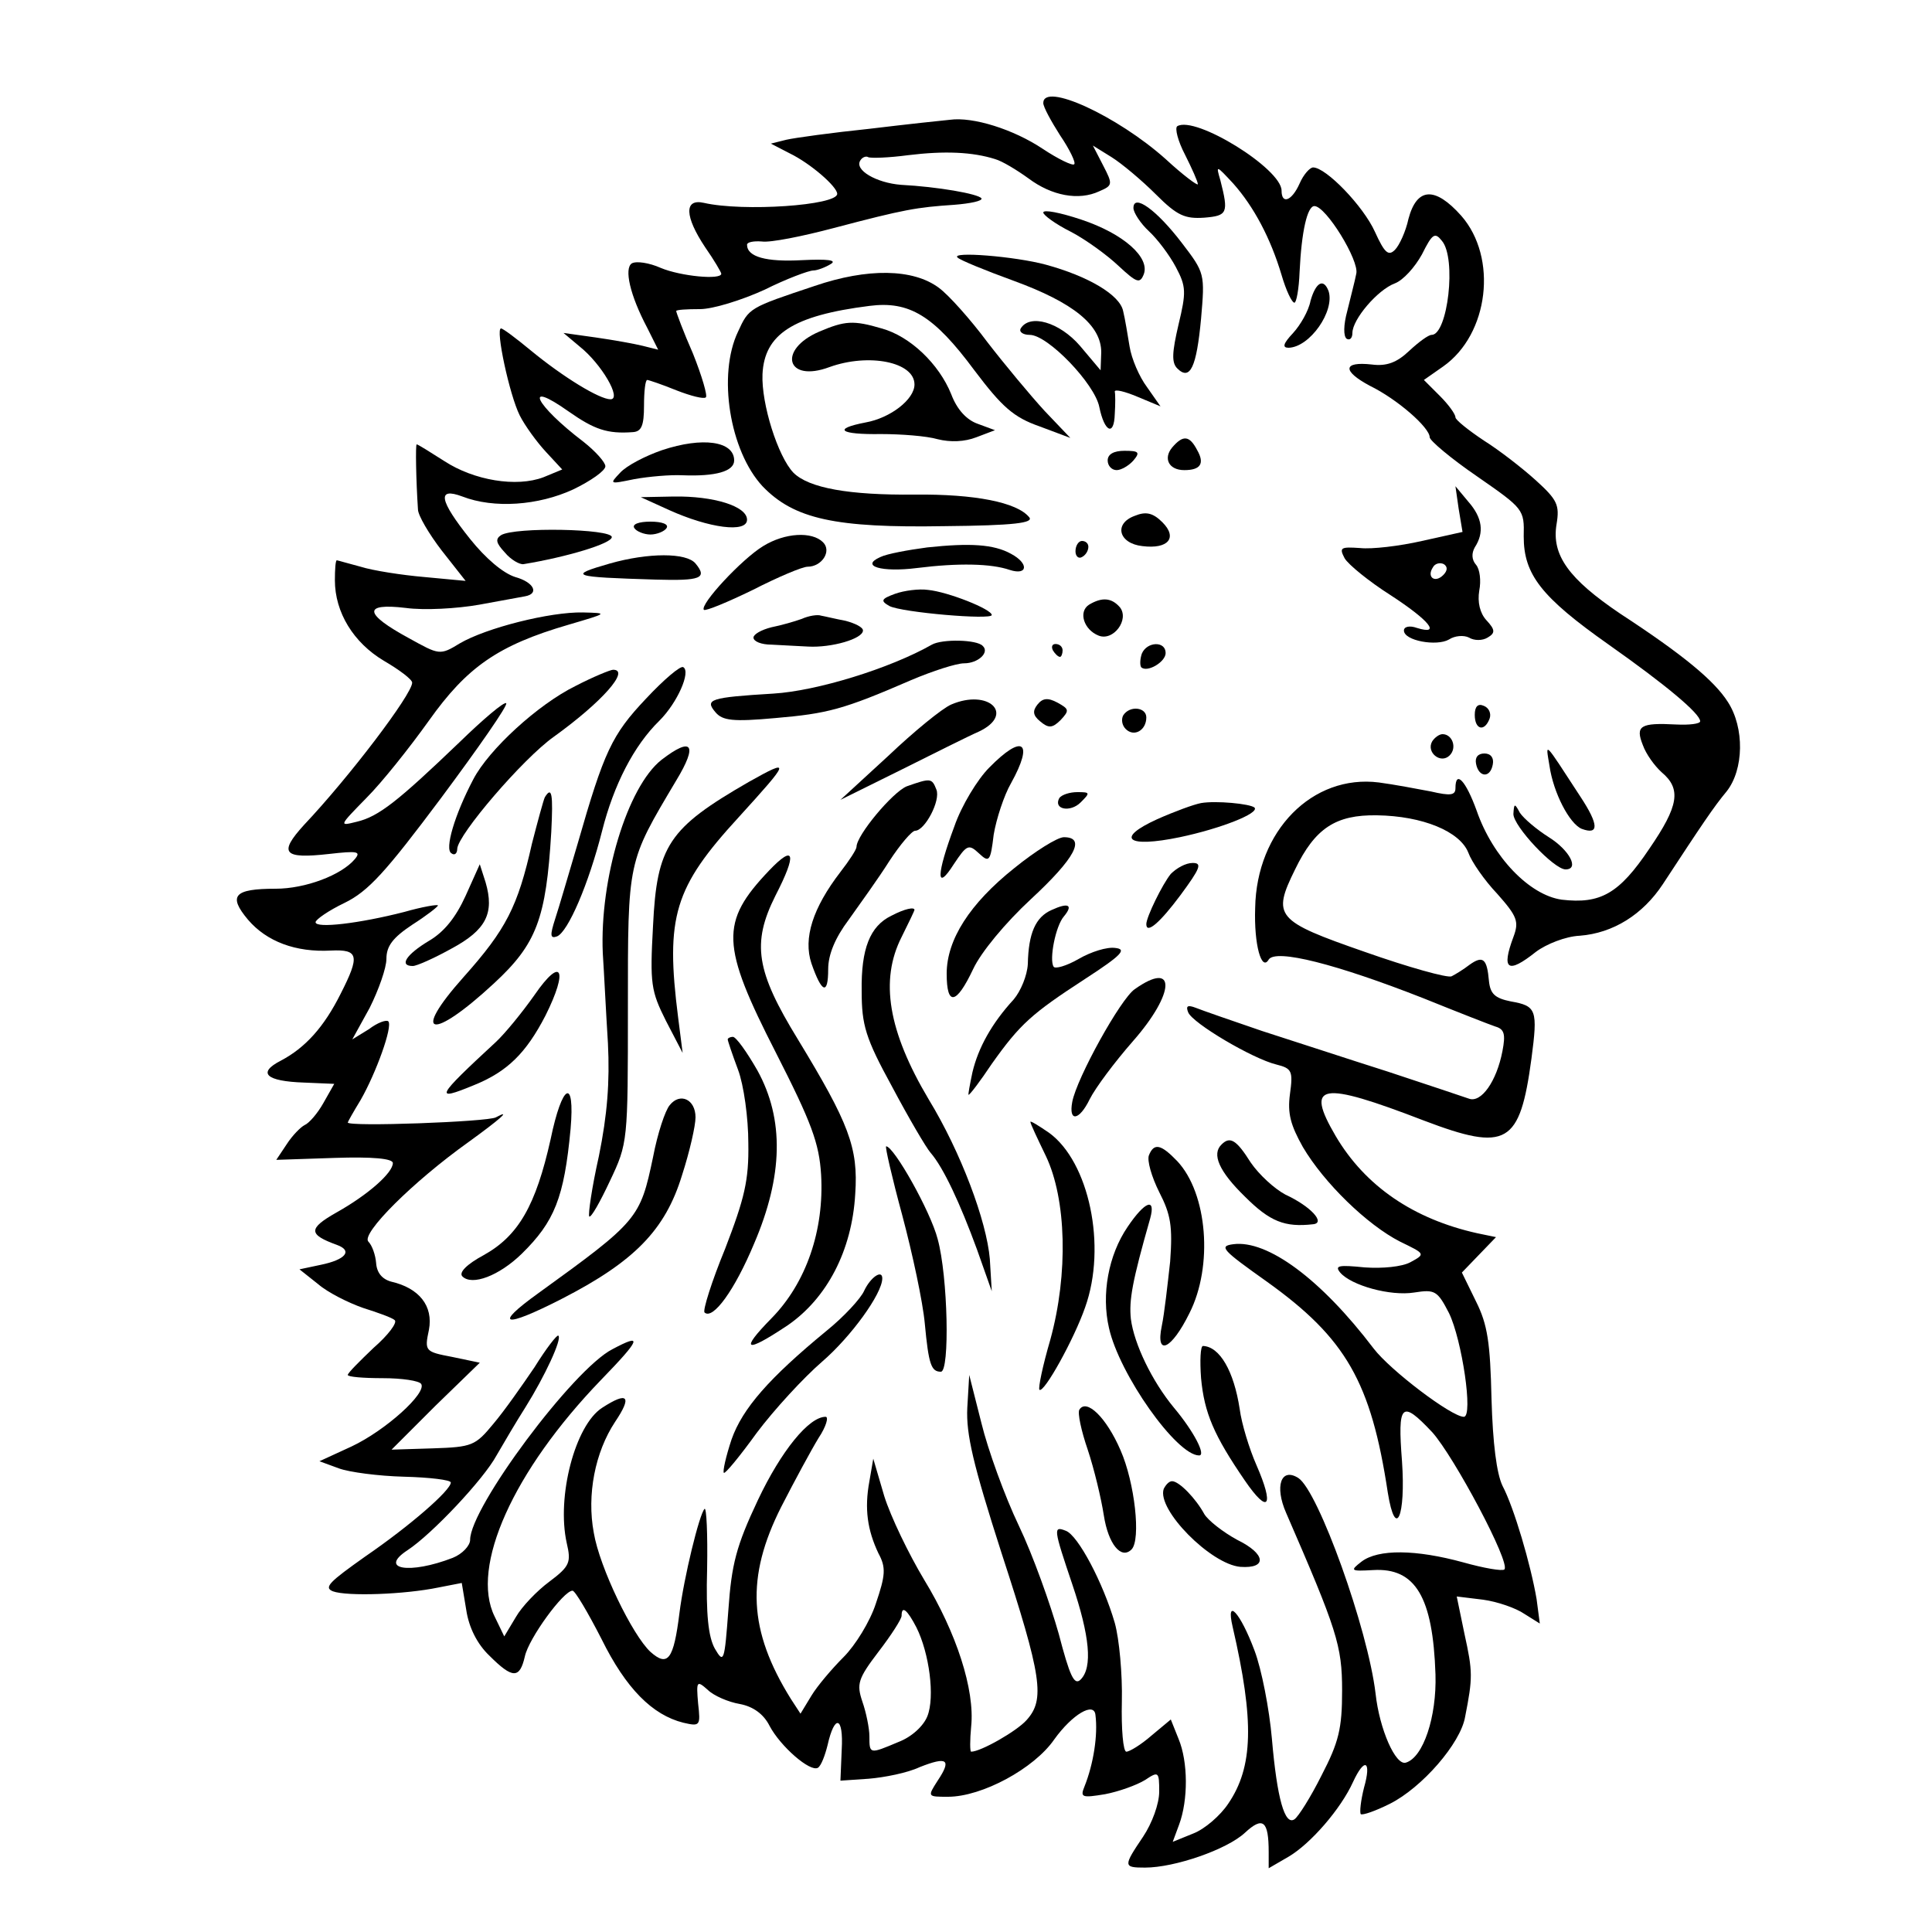 <?xml version="1.0" standalone="no"?>
<!DOCTYPE svg PUBLIC "-//W3C//DTD SVG 20010904//EN"
 "http://www.w3.org/TR/2001/REC-SVG-20010904/DTD/svg10.dtd">
<svg version="1.0" xmlns="http://www.w3.org/2000/svg"
 width="300pt" height="300pt" viewBox="0 0 300 300"
 preserveAspectRatio="xMidYMid meet">
<g transform="translate(0,300) scale(0.1,-0.1)"
fill="#000000" stroke="none">
<path d="M1620 2840 c0 -6 12 -28 26 -50 15 -22 25 -43 22 -45 -2 -3 -25 8
-49 24 -45 30 -108 50 -144 45 -11 -1 -67 -7 -125 -14 -58 -6 -116 -14 -129
-17 l-24 -6 29 -15 c33 -16 74 -52 74 -63 0 -18 -146 -28 -207 -14 -31 7 -30
-21 2 -69 14 -20 25 -39 25 -41 0 -10 -63 -4 -94 9 -18 8 -38 11 -45 7 -12 -8
-3 -49 24 -100 l17 -34 -24 6 c-12 3 -45 9 -73 13 l-50 7 25 -21 c34 -27 66
-82 48 -82 -17 0 -73 34 -124 76 -23 19 -43 34 -46 34 -9 0 13 -103 29 -135 8
-16 27 -42 41 -57 l25 -27 -29 -12 c-42 -16 -108 -5 -154 25 -22 14 -41 26
-43 26 -2 0 -1 -56 2 -101 0 -9 17 -38 37 -64 l37 -47 -64 6 c-35 3 -80 10
-99 16 -19 5 -36 10 -37 10 -2 0 -3 -14 -3 -31 0 -50 29 -97 76 -125 24 -14
44 -29 44 -34 0 -18 -98 -147 -168 -221 -40 -44 -32 -53 39 -45 44 5 50 4 40
-8 -21 -25 -77 -46 -123 -46 -65 0 -74 -11 -43 -48 29 -34 74 -51 129 -48 43
2 45 -8 15 -67 -26 -52 -55 -84 -93 -104 -37 -19 -23 -32 36 -34 l47 -2 -17
-30 c-9 -16 -22 -31 -29 -34 -6 -3 -19 -16 -28 -30 l-16 -24 90 3 c60 2 91 -1
91 -8 0 -15 -38 -49 -88 -77 -44 -25 -43 -34 1 -50 25 -9 14 -23 -25 -31 l-33
-7 29 -23 c15 -13 47 -29 70 -37 22 -7 45 -15 49 -19 4 -4 -10 -23 -33 -43
-22 -21 -40 -39 -40 -42 0 -3 24 -5 54 -5 30 0 57 -4 60 -9 9 -14 -55 -72
-108 -97 l-50 -23 30 -11 c16 -6 62 -12 101 -13 40 -1 73 -5 73 -9 0 -12 -63
-67 -133 -115 -55 -39 -65 -48 -50 -54 22 -8 111 -5 164 6 l36 7 7 -42 c4 -27
17 -53 36 -71 36 -36 47 -36 55 -1 6 28 60 102 74 102 4 0 24 -34 45 -75 38
-77 79 -118 127 -130 26 -6 27 -5 23 30 -3 35 -2 36 15 21 9 -9 32 -19 50 -22
21 -4 37 -16 46 -34 17 -32 63 -72 75 -65 5 3 11 19 15 35 11 49 25 45 22 -7
l-2 -48 44 3 c24 2 60 9 79 18 43 17 50 12 28 -21 -16 -25 -16 -25 16 -25 53
0 134 44 165 89 28 39 62 59 64 38 4 -31 -3 -76 -17 -111 -7 -17 -4 -18 32
-12 21 4 49 14 62 22 21 14 22 13 22 -18 0 -19 -11 -49 -25 -70 -31 -46 -31
-48 3 -48 46 0 127 28 155 54 28 26 37 19 37 -30 l0 -25 31 18 c34 20 81 74
100 116 18 39 29 33 17 -9 -5 -20 -7 -38 -5 -41 3 -2 23 5 45 16 50 25 110 94
117 135 12 61 12 70 -1 129 l-12 58 41 -5 c22 -3 51 -13 64 -22 l24 -15 -5 38
c-9 53 -35 142 -53 176 -9 19 -15 65 -17 135 -2 87 -6 115 -24 151 l-22 45 26
27 27 28 -29 6 c-99 22 -174 73 -220 151 -48 82 -24 86 137 24 129 -49 149
-37 167 96 10 76 8 82 -32 89 -25 5 -32 12 -34 32 -3 34 -9 40 -30 25 -9 -7
-22 -15 -28 -18 -6 -3 -67 14 -135 38 -138 48 -144 55 -108 128 31 64 63 85
127 84 71 -1 129 -25 142 -58 5 -14 25 -43 45 -64 31 -35 34 -43 25 -67 -19
-51 -9 -58 35 -23 16 12 46 24 68 25 52 4 98 33 129 80 61 93 79 120 99 144
27 34 28 99 2 139 -21 33 -69 73 -167 137 -80 54 -107 91 -99 139 5 30 1 38
-32 68 -21 19 -57 47 -81 62 -24 16 -44 32 -44 36 0 5 -11 20 -24 33 l-25 25
30 21 c71 50 85 169 28 234 -41 46 -69 44 -82 -5 -4 -19 -14 -41 -21 -48 -10
-10 -16 -5 -31 28 -18 40 -76 100 -96 100 -5 0 -15 -11 -21 -25 -12 -27 -28
-33 -28 -11 0 34 -134 117 -162 100 -4 -3 1 -23 12 -44 11 -22 20 -42 20 -46
0 -3 -23 14 -50 39 -75 67 -190 120 -190 87z m-75 -87 c11 -3 34 -17 52 -30
36 -27 78 -35 110 -20 21 9 21 11 6 40 l-16 31 29 -18 c16 -10 47 -36 69 -58
33 -33 45 -38 75 -36 36 3 38 7 25 58 -7 24 -7 24 20 -5 32 -36 58 -85 75
-142 7 -24 16 -43 20 -43 3 0 7 21 8 48 3 63 12 102 23 102 18 0 70 -85 65
-105 -2 -11 -9 -37 -14 -58 -6 -22 -6 -39 -1 -43 5 -3 9 1 9 9 0 21 39 67 66
77 13 5 31 25 42 45 16 32 20 35 31 21 23 -27 9 -146 -16 -146 -5 0 -20 -11
-35 -25 -19 -18 -35 -24 -58 -21 -45 5 -46 -10 -3 -33 43 -21 93 -65 93 -80 0
-5 33 -33 74 -61 72 -50 73 -51 72 -93 0 -59 27 -94 132 -168 88 -62 142 -107
142 -119 0 -4 -17 -6 -37 -5 -56 3 -64 -2 -52 -32 5 -14 18 -32 29 -42 31 -26
27 -52 -19 -119 -47 -70 -76 -86 -136 -79 -50 7 -107 66 -132 138 -17 47 -33
64 -33 35 0 -11 -8 -12 -38 -5 -21 4 -58 11 -81 14 -103 13 -190 -75 -192
-195 -2 -57 10 -99 21 -80 11 17 105 -7 240 -60 52 -21 103 -41 112 -44 14 -4
16 -12 11 -38 -9 -47 -33 -81 -52 -74 -9 3 -65 22 -126 42 -60 19 -148 48
-195 63 -47 16 -93 32 -103 36 -13 5 -16 3 -12 -7 7 -17 100 -72 137 -81 24
-6 26 -10 21 -46 -4 -30 1 -48 20 -82 33 -56 100 -121 151 -147 39 -19 40 -19
16 -32 -13 -7 -43 -10 -71 -8 -40 4 -47 3 -38 -8 17 -20 78 -37 115 -31 32 5
36 3 54 -32 20 -41 38 -161 23 -161 -19 0 -114 72 -140 106 -82 108 -165 169
-218 162 -23 -3 -17 -9 52 -58 123 -88 162 -156 188 -328 12 -74 28 -37 22 49
-7 90 -1 96 47 45 34 -38 122 -203 112 -213 -3 -3 -32 2 -64 11 -73 20 -132
21 -158 1 -18 -14 -17 -15 18 -13 66 4 93 -42 97 -162 2 -66 -19 -129 -46
-137 -16 -5 -41 52 -47 107 -12 101 -89 315 -120 335 -27 17 -37 -13 -19 -54
79 -182 87 -206 87 -276 0 -59 -5 -80 -32 -132 -17 -34 -36 -64 -42 -68 -15
-10 -27 32 -35 125 -4 46 -16 108 -27 137 -22 59 -45 84 -34 37 34 -147 32
-218 -7 -275 -12 -18 -36 -39 -54 -46 l-32 -13 10 27 c14 38 14 97 -1 133
l-12 30 -30 -25 c-16 -14 -34 -25 -39 -25 -5 0 -8 35 -7 78 1 42 -4 97 -11
122 -18 62 -57 136 -76 143 -20 8 -19 3 10 -83 27 -80 32 -129 13 -148 -10
-10 -17 6 -34 71 -13 46 -40 122 -62 168 -22 46 -48 118 -58 159 l-19 75 -3
-51 c-2 -41 9 -88 53 -225 63 -193 68 -228 39 -260 -15 -17 -71 -49 -86 -49
-2 0 -2 18 0 39 6 57 -23 146 -73 228 -24 40 -52 98 -62 130 l-17 58 -6 -35
c-8 -43 -3 -76 14 -112 12 -22 11 -34 -4 -78 -9 -28 -32 -65 -50 -83 -18 -18
-41 -45 -50 -60 l-17 -28 -15 23 c-66 106 -70 189 -15 298 21 41 47 89 58 107
12 18 16 33 11 33 -26 0 -69 -53 -105 -129 -34 -72 -41 -100 -46 -171 -6 -80
-7 -84 -21 -60 -10 18 -14 53 -12 124 1 54 -1 96 -4 93 -8 -8 -32 -106 -39
-162 -9 -72 -18 -84 -45 -60 -28 26 -79 131 -88 185 -11 59 2 125 33 172 27
40 20 48 -20 22 -42 -27 -71 -138 -55 -210 7 -30 5 -36 -27 -60 -19 -14 -43
-39 -52 -55 l-18 -30 -15 31 c-38 77 29 226 165 367 63 65 65 73 18 48 -61
-31 -221 -246 -221 -296 0 -9 -12 -22 -27 -28 -67 -26 -116 -18 -70 12 38 25
118 110 138 147 11 19 31 53 45 75 30 48 57 106 51 111 -2 2 -19 -20 -37 -49
-19 -28 -47 -68 -64 -88 -28 -34 -33 -36 -94 -38 l-64 -2 68 68 69 67 -43 9
c-42 8 -43 9 -36 42 7 37 -15 65 -59 75 -14 4 -22 14 -23 29 -1 12 -6 27 -12
33 -12 12 69 93 156 155 47 34 68 52 42 38 -12 -7 -230 -15 -230 -8 0 1 9 17
20 35 24 42 50 114 43 122 -3 3 -17 -2 -30 -12 l-26 -16 27 49 c14 28 26 62
26 76 0 20 10 33 40 53 22 14 40 28 40 30 0 2 -24 -2 -52 -10 -70 -18 -138
-26 -138 -16 0 4 20 18 45 30 37 18 64 48 150 163 58 78 104 144 101 147 -3 3
-36 -25 -73 -61 -95 -91 -125 -115 -159 -123 -28 -7 -28 -7 15 37 24 24 67 78
97 120 59 83 107 117 217 149 61 18 62 18 22 19 -51 1 -150 -24 -191 -48 -31
-19 -32 -18 -79 8 -70 38 -72 55 -5 47 29 -4 80 -1 114 5 33 6 66 12 71 13 23
4 14 22 -15 30 -19 6 -46 29 -70 59 -48 60 -52 81 -12 66 49 -19 118 -14 172
11 27 13 50 29 50 36 0 6 -15 23 -34 38 -75 57 -95 98 -23 47 40 -28 60 -35
100 -32 13 1 17 10 17 41 0 22 2 40 5 40 2 0 23 -7 45 -16 23 -9 43 -14 46
-11 3 2 -6 33 -20 68 -15 34 -26 64 -26 66 0 2 16 3 37 3 20 0 65 14 100 30
34 17 69 30 76 30 6 0 19 5 27 10 10 6 -4 8 -45 6 -55 -3 -85 5 -85 24 0 4 10
6 23 5 13 -2 63 8 112 21 110 29 128 32 187 36 25 2 44 6 42 10 -5 7 -68 18
-125 21 -38 3 -73 23 -63 38 3 5 9 7 12 5 4 -2 32 -1 62 3 57 7 100 5 135 -6z
m-122 -2280 c20 -40 29 -108 17 -138 -6 -15 -24 -32 -45 -40 -45 -19 -45 -19
-45 9 0 12 -5 37 -11 54 -9 27 -7 35 25 77 20 26 36 51 36 56 0 17 9 9 23 -18z"/>
<path d="M1760 2677 c0 -7 11 -24 24 -36 13 -12 32 -37 42 -56 16 -30 16 -39
4 -89 -10 -43 -11 -59 -2 -68 20 -20 30 2 37 77 6 70 6 71 -30 118 -39 51 -75
77 -75 54z"/>
<path d="M1620 2670 c0 -4 19 -18 43 -30 23 -12 56 -36 74 -53 28 -26 33 -28
39 -13 10 26 -31 63 -97 85 -33 11 -59 16 -59 11z"/>
<path d="M1487 2600 c4 -4 43 -20 87 -36 93 -34 136 -69 136 -111 l-1 -28 -32
38 c-32 37 -78 50 -92 27 -3 -5 3 -10 14 -10 28 0 101 -76 108 -112 8 -39 23
-46 24 -11 1 15 1 31 0 35 0 4 16 0 35 -8 l36 -15 -21 30 c-12 16 -24 44 -27
63 -3 18 -7 43 -10 55 -5 25 -54 54 -120 72 -48 13 -149 21 -137 11z"/>
<path d="M1265 2556 c-102 -34 -102 -34 -119 -71 -32 -67 -13 -185 38 -240 49
-51 113 -65 283 -62 108 1 139 5 131 14 -19 23 -84 36 -178 35 -101 -1 -164
10 -188 34 -24 25 -50 107 -48 153 3 62 47 91 166 106 62 8 100 -15 163 -100
43 -57 61 -73 101 -87 l48 -18 -40 42 c-22 24 -62 72 -89 107 -26 35 -60 73
-75 84 -40 30 -111 31 -193 3z"/>
<path d="M2035 2533 c-3 -16 -16 -38 -27 -50 -16 -17 -17 -23 -7 -23 33 1 72
57 62 88 -8 21 -20 13 -28 -15z"/>
<path d="M1272 2485 c-65 -28 -51 -80 16 -55 61 22 132 8 132 -27 0 -23 -37
-52 -76 -59 -52 -10 -40 -19 24 -18 31 0 71 -3 88 -8 20 -5 42 -4 60 3 l29 11
-27 10 c-17 6 -32 22 -41 46 -19 47 -64 90 -108 102 -44 13 -57 12 -97 -5z"/>
<path d="M1028 2301 c-26 -9 -55 -24 -65 -35 -17 -18 -17 -18 22 -10 22 4 56
7 75 6 51 -2 80 6 80 23 0 30 -49 37 -112 16z"/>
<path d="M1820 2305 c-14 -17 -5 -35 19 -35 25 0 32 10 20 31 -12 23 -22 24
-39 4z"/>
<path d="M1720 2285 c0 -8 6 -15 14 -15 7 0 19 7 26 15 11 13 8 15 -14 15 -16
0 -26 -5 -26 -15z"/>
<path d="M2265 2210 l6 -36 -63 -14 c-35 -8 -78 -13 -96 -11 -30 2 -33 1 -24
-16 6 -10 38 -36 71 -57 60 -39 80 -63 41 -51 -11 4 -20 2 -20 -4 0 -16 51
-25 70 -14 9 6 23 7 31 3 8 -5 21 -5 29 0 12 7 12 12 -2 27 -10 11 -14 28 -11
46 3 15 1 33 -5 40 -7 8 -7 18 -2 27 15 23 12 46 -10 71 l-20 24 5 -35z m-24
-103 c-13 -13 -26 -3 -16 12 3 6 11 8 17 5 6 -4 6 -10 -1 -17z"/>
<path d="M1039 2208 c62 -28 121 -36 121 -15 0 21 -52 37 -114 36 l-51 -1 44
-20z"/>
<path d="M1762 2199 c-33 -12 -25 -43 12 -47 40 -5 55 13 31 37 -15 15 -26 17
-43 10z"/>
<path d="M985 2180 c3 -5 15 -10 25 -10 10 0 22 5 25 10 4 6 -7 10 -25 10 -18
0 -29 -4 -25 -10z"/>
<path d="M778 2169 c-9 -6 -8 -12 6 -27 9 -11 23 -19 29 -18 67 11 137 32 137
42 0 13 -151 16 -172 3z"/>
<path d="M1185 2152 c-33 -20 -99 -91 -92 -99 3 -2 37 12 76 31 39 20 77 36
85 36 22 0 38 24 24 38 -17 17 -59 15 -93 -6z"/>
<path d="M1440 2150 c-30 -4 -63 -10 -73 -15 -32 -14 2 -24 57 -17 64 8 115 7
144 -3 28 -9 30 10 2 25 -27 15 -64 17 -130 10z"/>
<path d="M1670 2144 c0 -8 5 -12 10 -9 6 3 10 10 10 16 0 5 -4 9 -10 9 -5 0
-10 -7 -10 -16z"/>
<path d="M947 2125 c-66 -19 -60 -21 71 -25 70 -2 81 2 62 25 -14 17 -73 17
-133 0z"/>
<path d="M1390 2078 c-22 -8 -23 -11 -9 -19 19 -10 159 -22 159 -14 0 9 -68
36 -99 39 -14 2 -37 -1 -51 -6z"/>
<path d="M1691 2061 c-17 -11 -8 -39 15 -48 23 -9 48 25 33 44 -13 15 -28 16
-48 4z"/>
<path d="M1245 2039 c-11 -4 -32 -10 -47 -13 -16 -4 -28 -11 -28 -16 0 -6 12
-11 28 -11 15 -1 41 -2 57 -3 36 -2 85 12 85 25 0 5 -12 11 -27 15 -16 3 -32
7 -38 8 -5 2 -19 0 -30 -5z"/>
<path d="M1447 1999 c-65 -37 -179 -72 -246 -76 -99 -6 -107 -9 -90 -29 11
-13 27 -15 93 -9 81 7 105 13 211 59 33 14 70 26 82 26 22 0 40 17 29 27 -9
10 -63 11 -79 2z"/>
<path d="M1635 1990 c3 -5 8 -10 11 -10 2 0 4 5 4 10 0 6 -5 10 -11 10 -5 0
-7 -4 -4 -10z"/>
<path d="M1773 1985 c-3 -9 -3 -18 -1 -21 9 -9 38 8 38 22 0 19 -29 18 -37 -1z"/>
<path d="M1003 1915 c-53 -56 -65 -82 -106 -225 -14 -47 -29 -99 -35 -117 -8
-25 -8 -31 3 -27 17 7 49 81 70 164 18 71 49 132 89 171 28 28 49 76 37 83 -4
3 -30 -19 -58 -49z"/>
<path d="M894 1935 c-59 -29 -135 -99 -159 -145 -29 -55 -45 -109 -34 -115 5
-4 9 0 9 7 1 22 102 140 150 174 75 54 119 104 92 104 -4 0 -31 -11 -58 -25z"/>
<path d="M1477 1906 c-14 -6 -58 -42 -98 -80 l-74 -68 95 47 c52 26 106 53
120 59 57 27 15 67 -43 42z"/>
<path d="M1611 1906 c-8 -10 -7 -17 4 -26 13 -11 19 -11 32 2 14 15 13 17 -5
27 -15 8 -23 7 -31 -3z"/>
<path d="M2290 1890 c0 -23 15 -27 23 -6 3 8 -1 17 -9 20 -9 4 -14 -1 -14 -14z"/>
<path d="M1744 1889 c-3 -6 -2 -15 4 -21 13 -13 32 -2 32 18 0 16 -26 19 -36
3z"/>
<path d="M2224 1849 c-10 -17 13 -36 27 -22 12 12 4 33 -11 33 -5 0 -12 -5
-16 -11z"/>
<path d="M1027 1820 c-53 -42 -96 -185 -91 -300 2 -30 5 -93 8 -140 3 -60 -1
-111 -14 -175 -11 -49 -17 -91 -15 -94 3 -2 17 23 32 55 28 59 28 61 28 269 0
231 -1 225 75 353 34 56 25 69 -23 32z"/>
<path d="M1536 1808 c-18 -18 -43 -59 -54 -91 -28 -75 -29 -103 -1 -59 20 30
23 32 39 17 16 -15 18 -13 23 29 4 24 16 61 27 80 36 65 18 77 -34 24z"/>
<path d="M2406 1811 c6 -42 31 -90 50 -98 27 -10 27 6 -2 50 -58 89 -54 85
-48 48z"/>
<path d="M2292 1814 c4 -21 22 -23 26 -1 2 10 -3 17 -13 17 -10 0 -15 -6 -13
-16z"/>
<path d="M1163 1786 c-125 -72 -143 -99 -149 -224 -5 -90 -3 -101 20 -147 l26
-50 -7 55 c-20 157 -6 202 94 311 80 88 82 92 16 55z"/>
<path d="M1408 1779 c-22 -9 -78 -76 -78 -94 0 -4 -11 -21 -25 -39 -43 -56
-58 -103 -45 -142 16 -46 26 -50 26 -9 0 23 11 49 32 77 17 24 46 64 63 91 17
26 35 47 40 47 15 0 40 47 33 64 -7 18 -9 18 -46 5z"/>
<path d="M846 1762 c-2 -4 -11 -37 -20 -72 -22 -98 -40 -133 -106 -207 -83
-93 -50 -100 47 -10 66 61 81 100 89 235 3 59 1 72 -10 54z"/>
<path d="M1645 1761 c-10 -18 17 -23 33 -7 15 15 15 16 -5 16 -12 0 -24 -4
-28 -9z"/>
<path d="M1865 1753 c-11 -2 -41 -13 -68 -25 -66 -30 -47 -45 35 -28 62 13
124 37 116 46 -7 6 -60 11 -83 7z"/>
<path d="M2350 1736 c0 -19 63 -86 81 -86 22 0 6 30 -26 50 -19 12 -39 29 -45
38 -8 15 -9 15 -10 -2z"/>
<path d="M1575 1652 c-69 -55 -105 -111 -105 -164 0 -51 15 -48 41 7 12 26 50
72 90 109 68 63 86 96 51 96 -10 0 -45 -22 -77 -48z"/>
<path d="M1194 1648 c-76 -80 -75 -115 11 -283 55 -108 67 -140 70 -189 5 -86
-23 -168 -77 -223 -50 -51 -41 -55 25 -11 61 42 100 116 105 204 5 72 -10 110
-89 240 -65 106 -72 149 -35 223 34 66 30 81 -10 39z"/>
<path d="M723 1609 c-15 -33 -33 -56 -57 -70 -35 -21 -47 -39 -25 -39 6 0 33
12 60 27 54 29 67 55 53 103 l-9 28 -22 -49z"/>
<path d="M1818 1643 c-13 -16 -38 -67 -38 -78 0 -16 21 2 53 45 31 42 34 50
19 50 -11 0 -25 -8 -34 -17z"/>
<path d="M1633 1587 c-25 -11 -36 -36 -37 -84 -1 -18 -11 -42 -22 -55 -34 -37
-55 -75 -64 -113 -4 -19 -7 -35 -6 -35 2 0 18 21 36 48 44 62 62 78 145 132
57 37 65 46 47 48 -13 2 -38 -6 -57 -17 -19 -11 -37 -16 -39 -12 -7 11 3 63
16 78 15 18 7 22 -19 10z"/>
<path d="M1384 1578 c-33 -16 -47 -51 -46 -117 0 -53 6 -73 47 -148 26 -49 53
-95 60 -103 20 -23 46 -79 72 -150 l23 -65 -3 50 c-5 59 -45 166 -95 248 -63
106 -76 185 -42 252 11 22 20 41 20 42 0 5 -15 2 -36 -9z"/>
<path d="M830 1455 c-19 -27 -46 -60 -60 -73 -93 -86 -97 -93 -34 -67 52 21
81 50 111 108 36 72 25 93 -17 32z"/>
<path d="M1762 1464 c-22 -15 -90 -138 -97 -175 -6 -32 11 -29 27 4 9 18 39
58 67 90 66 75 68 127 3 81z"/>
<path d="M1130 1386 c0 -2 7 -23 16 -47 9 -24 16 -75 16 -114 1 -58 -6 -86
-36 -164 -21 -51 -35 -96 -32 -99 13 -12 47 35 77 107 45 105 47 193 5 269
-16 28 -33 52 -38 52 -4 0 -8 -2 -8 -4z"/>
<path d="M855 1231 c-23 -103 -50 -150 -104 -180 -26 -14 -39 -27 -33 -33 15
-15 57 1 92 35 51 50 66 87 76 194 7 81 -13 71 -31 -16z"/>
<path d="M1040 1284 c-7 -8 -19 -44 -26 -81 -20 -95 -23 -99 -178 -211 -71
-51 -54 -55 36 -9 113 58 161 107 187 192 12 37 21 77 21 90 0 28 -24 39 -40
19z"/>
<path d="M1600 1258 c0 -3 11 -26 24 -53 32 -67 35 -183 7 -285 -12 -41 -19
-75 -17 -78 7 -6 54 79 71 128 34 95 6 226 -56 271 -16 11 -29 19 -29 17z"/>
<path d="M1897 1223 c-16 -15 -4 -42 36 -81 39 -39 62 -48 106 -43 20 2 -4 28
-43 46 -17 9 -41 31 -54 50 -22 35 -32 41 -45 28z"/>
<path d="M1401 1113 c16 -60 32 -135 35 -168 6 -64 10 -75 25 -75 14 0 11 148
-5 206 -11 43 -68 144 -80 144 -2 0 9 -48 25 -107z"/>
<path d="M1784 1206 c-3 -8 4 -33 16 -57 18 -35 21 -53 17 -108 -4 -36 -9 -81
-13 -100 -10 -48 15 -37 43 20 37 73 28 186 -19 236 -25 26 -36 29 -44 9z"/>
<path d="M1751 1095 c-30 -44 -41 -105 -29 -157 16 -72 105 -198 140 -198 11
0 -8 37 -39 74 -34 41 -62 99 -67 138 -3 29 2 58 30 156 9 33 -8 27 -35 -13z"/>
<path d="M1342 996 c-5 -12 -32 -41 -58 -62 -90 -74 -131 -121 -148 -169 -9
-27 -14 -50 -12 -52 2 -2 25 26 51 62 27 36 73 86 102 111 44 38 93 105 93
129 0 14 -18 2 -28 -19z"/>
<path d="M1865 860 c5 -54 20 -89 68 -159 37 -54 46 -40 18 24 -11 25 -23 64
-26 87 -9 59 -31 97 -57 98 -4 0 -5 -23 -3 -50z"/>
<path d="M1676 811 c-3 -5 3 -33 13 -62 10 -30 21 -76 25 -102 7 -45 27 -69
43 -53 15 15 5 104 -17 154 -22 51 -53 81 -64 63z"/>
<path d="M1807 688 c-11 -32 73 -117 119 -121 42 -3 40 20 -5 42 -22 12 -45
30 -51 40 -13 24 -39 51 -50 51 -5 0 -10 -6 -13 -12z"/>
</g>
</svg>
